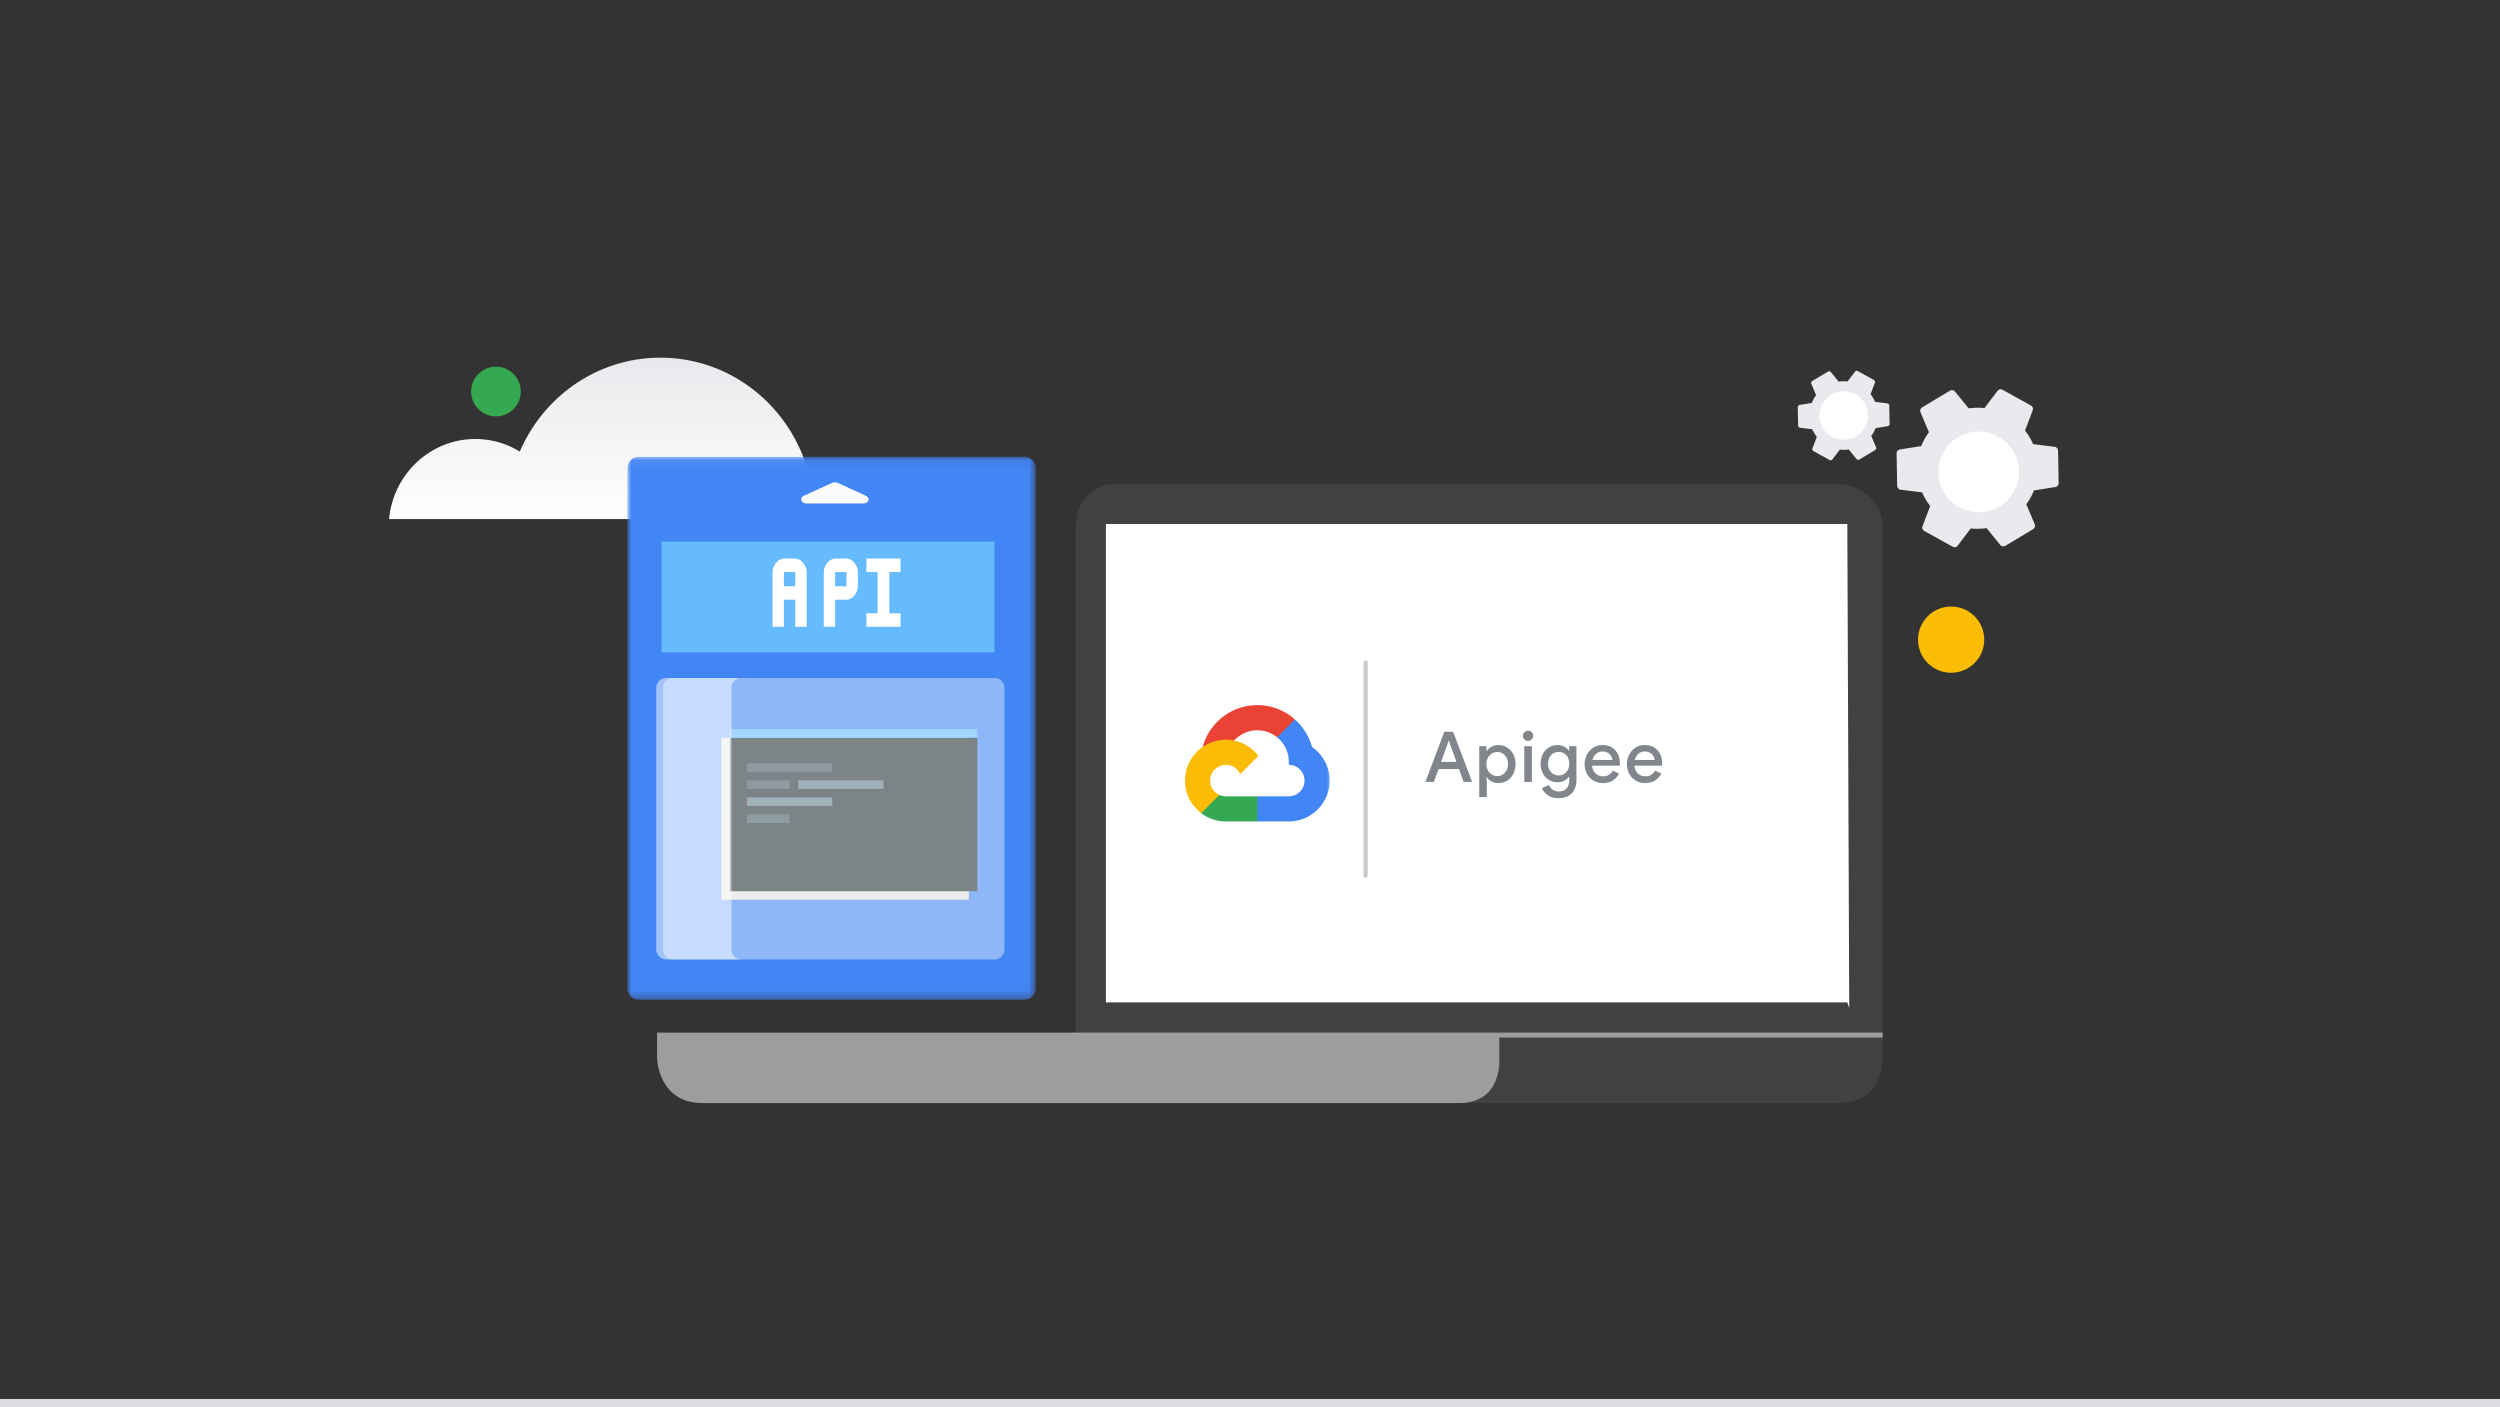 <svg width="302" height="170" xmlns="http://www.w3.org/2000/svg" xmlns:xlink="http://www.w3.org/1999/xlink"><rect width="100%" height="100%" fill="#333333" stroke="none"/><defs><path id="b" d="M0 32.866V.08h49.329v65.572H0V32.866z"/><path id="d" d="M0 0h18.241v18.228H0z"/><path d="M0 8c0-4.418 3.578-8 8.005-8h283.99C296.416 0 300 3.59 300 8v162H0V8z" id="f"/><linearGradient x1="50%" y1="0%" x2="50%" y2="100%" id="a"><stop stop-color="#E8E9EC" offset="0%"/><stop stop-color="#FFF" offset="100%"/></linearGradient></defs><g fill="none" fill-rule="evenodd"><g transform="translate(47 37)"><path d="M59.038 25.701c-.811-3.63-3.985-6.34-7.786-6.34-.27 0-.535.015-.797.04-2.384-7.65-9.392-13.193-17.676-13.193-7.597 0-14.12 4.67-16.988 11.345a10.26 10.26 0 00-5.363-1.522C4.978 16.03.508 20.275 0 25.7h59.038z" fill="url(#a)"/><circle fill="#FBBC04" cx="188.696" cy="40.271" r="4"/><circle fill="#34A853" cx="12.911" cy="10.296" r="3"/><path d="M174.664 21.436H87.957c-3.068 0-5.017 2.135-5.017 5.197v64.461s-4.573 5.158.8 5.158h91.364c5.375 0 5.318-5.158 5.318-5.158V26.633c0-3.062-2.69-5.197-5.758-5.197" fill="#414141"/><path d="M180.422 87.736H32.37v3.081s.116 5.435 5.49 5.435h91.364c5.376 0 4.893-5.435 4.893-5.435v-2.472h46.304v-.609z" fill="#9D9D9D"/><path fill="#FFF" d="M176.157 84.087H86.595V26.302h89.562l.23 58.468"/><g transform="translate(28.795 18.111)"><mask id="c" fill="#fff"><use xlink:href="#b"/></mask><path d="M28.435 5.711H21.69c-.699 0-.965-.657-.376-.928l3.372-1.55a.933.933 0 01.752 0l3.372 1.55c.59.27.323.928-.376.928M47.976.079H1.352C.605.08 0 .696 0 1.455v62.82c0 .76.605 1.377 1.352 1.377h46.624c.747 0 1.353-.616 1.353-1.376V1.456c0-.76-.606-1.377-1.353-1.377" fill="#4285F4" mask="url(#c)"/></g><path fill="#E0E0E0" style="mix-blend-mode:multiply" d="M40.136 71.688h29.901V52.112h-29.9z"/><path fill="#263238" d="M41.167 70.658h29.901V52.112h-29.9z"/><path fill="#6BF" d="M41.167 52.112h29.901v-1.03h-29.9z"/><path fill="#455A64" d="M43.23 56.233h10.31v-1.03H43.23z"/><path fill="#607D8B" d="M43.23 60.354h10.31v-1.03H43.23z"/><path fill="#455A64" d="M43.23 58.294h5.155v-1.03h-5.156zM43.23 62.415h5.155v-1.03h-5.156z"/><path fill="#607D8B" d="M49.416 58.294h10.31v-1.03h-10.31z"/><path d="M34.252 78.9c-.638 0-1.16-.535-1.16-1.19V46.09c0-.655.522-1.19 1.16-1.19h38.922c.638 0 1.16.535 1.16 1.19v31.62c0 .655-.522 1.19-1.16 1.19H34.252z" fill="#FFF" opacity=".4"/><path fill="#6BF" d="M32.919 41.809H73.13V28.415H32.92z"/><path d="M41.365 77.71V46.09c0-.655.546-1.19 1.214-1.19h-9.097c-.668 0-1.214.535-1.214 1.19v31.62c0 .655.546 1.19 1.214 1.19h9.097c-.668 0-1.214-.535-1.214-1.19" fill="#FFF" opacity=".5"/><path d="M47.697 33.815h1.375v-1.708h-1.375v1.708zm0-3.34c-.687 0-1.374.817-1.374 1.635v6.608h1.374v-3.269h1.375v3.269h1.375V32.11c0-.818-.688-1.635-1.375-1.635h-1.375zM53.884 33.817h1.374v-1.708h-1.374v1.708zm0-3.339c-.688 0-1.375.817-1.375 1.634v6.606h1.375V35.45h1.374c.688 0 1.375-.817 1.375-1.633v-1.708c0-.817-.687-1.634-1.375-1.634h-1.374v.003zM59.017 32.11v4.974h-1.353v1.634h4.124v-1.634h-1.353v-4.975h1.353v-1.634h-4.124v1.634z" fill="#FFF"/><g transform="translate(95.765 46.284)"><mask id="e" fill="#fff"><use xlink:href="#d"/></mask><g mask="url(#e)" fill-rule="nonzero"><path d="M11.506 5.779l.56.01 1.52-1.52.075-.643a6.811 6.811 0 00-4.54-1.73c-3.154 0-5.813 2.144-6.601 5.049.166-.115.52-.03.52-.03l3.04-.5s.158-.257.235-.241a3.794 3.794 0 015.19-.395z" fill="#EA4335"/><path d="M15.723 6.948a6.845 6.845 0 00-2.063-3.323l-2.155 2.153a3.791 3.791 0 011.416 2.954v.38c1.047 0 1.9.851 1.9 1.899a1.901 1.901 0 01-1.9 1.898h-3.8l-.38.382v2.278l.38.378h3.8a4.944 4.944 0 004.94-4.936c0-1.684-.848-3.171-2.138-4.063z" fill="#4285F4"/><path d="M5.32 15.947h3.798V12.91H5.32a1.88 1.88 0 01-.783-.17l-.547.167-1.522 1.521-.133.514a4.918 4.918 0 002.985 1.006z" fill="#34A853"/><path d="M5.32 6.074a4.944 4.944 0 00-4.94 4.937c0 1.602.769 3.029 1.957 3.93l2.203-2.2a1.9 1.9 0 01-1.12-1.73c0-1.048.852-1.9 1.9-1.9.77 0 1.433.461 1.731 1.12L9.254 8.03A4.934 4.934 0 005.32 6.074z" fill="#FBBC05"/></g></g><path d="M126.214 57.458l.559-1.558h2.475l.559 1.558h1.025l-2.296-6.063h-1.06l-2.288 6.063h1.026zm2.729-2.422h-1.865l.678-1.854.229-.695h.05l.23.695.678 1.854zm3.667 4.252v-1.804l-.051-.602h.05c.125.198.31.366.556.504.246.139.524.208.835.208a1.98 1.98 0 001.805-1.11c.18-.35.27-.745.27-1.185 0-.44-.09-.834-.27-1.182-.181-.347-.43-.62-.746-.817a1.96 1.96 0 00-1.06-.296c-.31 0-.588.069-.834.207-.246.139-.43.31-.555.513h-.051v-.585h-.865v6.149h.916zm1.254-2.533c-.226 0-.44-.06-.64-.182a1.342 1.342 0 01-.483-.512 1.552 1.552 0 01-.182-.762c0-.288.06-.542.182-.762.122-.22.283-.391.483-.513a1.23 1.23 0 011.288 0c.2.122.36.292.48.513.118.22.177.474.177.762 0 .288-.06.542-.178.762-.118.22-.278.391-.479.512a1.23 1.23 0 01-.648.182zm3.727-4.25c.17 0 .315-.062.436-.183a.595.595 0 00.182-.436c0-.17-.06-.313-.182-.432a.603.603 0 00-.436-.178c-.17 0-.315.06-.437.178a.581.581 0 00-.182.432c0 .17.06.315.182.436a.596.596 0 00.437.182zm.457 4.953V53.14h-.915v4.32h.915zm3.235 1.965c.424 0 .798-.085 1.123-.254.325-.17.578-.42.759-.75.18-.33.27-.726.27-1.19v-4.09h-.872v.542h-.05a1.483 1.483 0 00-.573-.495 1.768 1.768 0 00-.81-.182c-.367 0-.704.094-1.012.284a2.05 2.05 0 00-.737.796 2.438 2.438 0 00-.276 1.172c0 .44.092.832.276 1.173.183.342.43.606.737.792.308.187.645.28 1.013.28.305 0 .576-.06.813-.178.238-.119.427-.282.568-.491h.051v.415c0 .434-.113.77-.339 1.007-.226.238-.54.356-.94.356-.272 0-.51-.07-.717-.212a1.186 1.186 0 01-.445-.559l-.847.356c.118.339.351.628.699.868.347.24.784.36 1.31.36zm.009-2.752c-.232 0-.445-.055-.64-.165a1.194 1.194 0 01-.466-.487 1.582 1.582 0 01-.174-.763c0-.299.058-.556.174-.77.116-.215.271-.377.466-.487.195-.11.408-.165.64-.165a1.203 1.203 0 011.097.652 1.6 1.6 0 01.174.77c0 .294-.058.547-.174.758a1.24 1.24 0 01-.462.487c-.192.113-.404.17-.635.17zm5.337.923c.457 0 .85-.102 1.178-.305.327-.203.59-.483.788-.838l-.755-.365a1.426 1.426 0 01-.474.504c-.198.127-.435.19-.712.19-.34 0-.636-.11-.89-.334-.254-.223-.401-.54-.44-.952h3.338c.012-.08.017-.175.017-.288 0-.424-.083-.802-.25-1.135a1.867 1.867 0 00-.724-.783c-.317-.19-.692-.284-1.127-.284-.413 0-.783.104-1.11.313-.328.21-.584.49-.767.843a2.449 2.449 0 00-.276 1.147c0 .435.095.826.284 1.173.19.347.452.62.788.817a2.19 2.19 0 001.132.297zm1.144-2.786h-2.399c.08-.31.225-.56.437-.746.212-.186.47-.28.775-.28.254 0 .468.053.64.158a1.111 1.111 0 01.547.868zm3.963 2.786c.458 0 .85-.102 1.178-.305.328-.203.59-.483.789-.838l-.755-.365a1.426 1.426 0 01-.474.504c-.198.127-.435.19-.712.19-.34 0-.636-.11-.89-.334-.254-.223-.401-.54-.44-.952h3.338c.012-.08.017-.175.017-.288 0-.424-.083-.802-.25-1.135a1.867 1.867 0 00-.724-.783c-.317-.19-.692-.284-1.127-.284-.413 0-.783.104-1.11.313-.328.21-.584.49-.768.843a2.449 2.449 0 00-.275 1.147c0 .435.095.826.284 1.173.19.347.452.62.788.817a2.19 2.19 0 001.131.297zm1.145-2.786h-2.399c.08-.31.225-.56.437-.746.212-.186.47-.28.775-.28.254 0 .468.053.64.158a1.111 1.111 0 01.547.868z" fill="#80868B" fill-rule="nonzero"/><path stroke="#C9C9C9" stroke-width=".5" stroke-linecap="round" stroke-linejoin="round" d="M117.97 43.034v25.758"/><g><g transform="rotate(29 81.851 366.798)"><path d="M17.006 10.705c.04-.312.069-.624.069-.955 0-.332-.03-.644-.069-.956l2.06-1.608a.492.492 0 00.116-.624l-1.951-3.374a.49.49 0 00-.595-.214l-2.43.975a7.13 7.13 0 00-1.649-.956L12.187.41A.476.476 0 0011.707 0H7.806a.476.476 0 00-.478.41l-.371 2.583a7.497 7.497 0 00-1.65.956l-2.429-.975a.476.476 0 00-.595.214L.332 6.562a.48.48 0 00.117.624l2.059 1.608a7.727 7.727 0 00-.069.956c0 .322.03.643.069.955l-2.06 1.61a.492.492 0 00-.116.623l1.951 3.374a.49.49 0 00.595.214l2.43-.975a7.13 7.13 0 001.649.956l.37 2.583c.03.234.235.41.479.41h3.902a.476.476 0 00.478-.41l.371-2.583a7.497 7.497 0 001.65-.956l2.429.975c.224.088.478 0 .595-.214l1.951-3.374a.492.492 0 00-.117-.624l-2.059-1.609z" fill="#E8EAED" fill-rule="nonzero"/><ellipse fill="#FFF" cx="10.082" cy="10.075" rx="4.878" ry="4.875"/></g><g transform="rotate(29 75.789 338.396)"><path d="M9.637 6.066c.022-.176.039-.353.039-.541 0-.188-.017-.365-.039-.541l1.167-.912a.279.279 0 00.066-.354L9.764 1.807c-.066-.122-.215-.166-.337-.122l-1.377.553a4.04 4.04 0 00-.934-.542L6.906.232A.27.27 0 006.635 0H4.423a.27.27 0 00-.27.232l-.21 1.464a4.249 4.249 0 00-.935.542L1.63 1.685a.27.27 0 00-.337.122L.188 3.718a.272.272 0 00.066.354l1.167.912c-.022.176-.039.359-.039.541 0 .182.017.365.039.541l-1.167.912a.279.279 0 00-.066.354l1.106 1.911a.278.278 0 00.337.122l1.377-.553c.287.221.597.404.934.542l.21 1.464a.27.27 0 00.271.232h2.212a.27.27 0 00.27-.232l.21-1.464c.338-.138.648-.326.935-.542l1.377.553c.127.05.27 0 .337-.122l1.106-1.911a.279.279 0 00-.066-.354l-1.167-.912z" fill="#E8EAED" fill-rule="nonzero"/><ellipse fill="#FFF" cx="5.529" cy="5.525" rx="2.927" ry="2.925"/></g></g></g><path stroke="#DADCE0" stroke-linecap="square" d="M.5 169.5h301"/></g></svg>